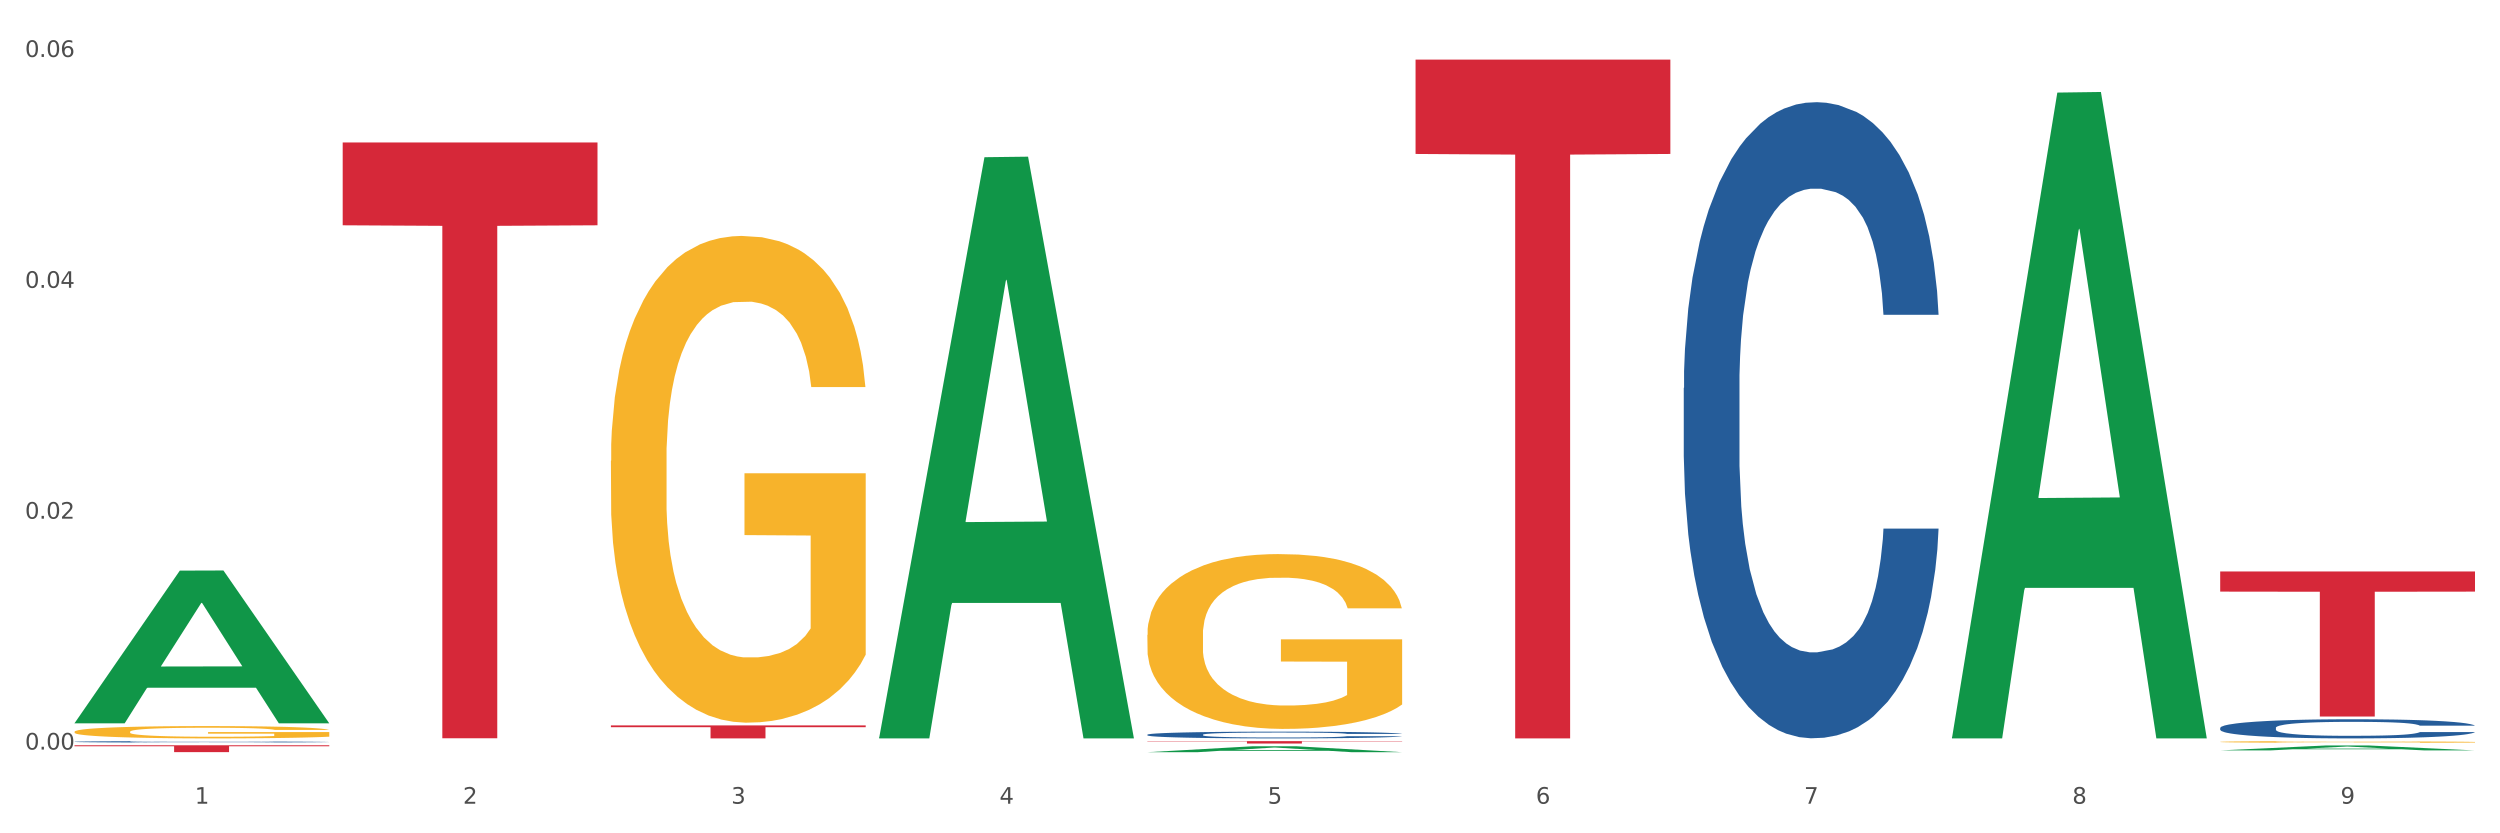<?xml version="1.0" encoding="utf-8" standalone="no"?>
<!DOCTYPE svg PUBLIC "-//W3C//DTD SVG 1.1//EN"
  "http://www.w3.org/Graphics/SVG/1.1/DTD/svg11.dtd">
<svg xmlns:xlink="http://www.w3.org/1999/xlink" width="1080pt" height="360pt" viewBox="0 0 1080 360" xmlns="http://www.w3.org/2000/svg" version="1.1">
 <rect x="0" y="0" width="1080" height="360" fill="#333333" stroke="none"/>
 <defs>
  <style type="text/css">*{stroke-linejoin: round; stroke-linecap: butt}</style>
 </defs>
 <g id="figure_1">
  <g id="patch_1">
   <path d="M 0 360 
L 1080 360 
L 1080 0 
L 0 0 
z
" style="fill: #ffffff; stroke: #ffffff; stroke-linejoin: miter"/>
  </g>
  <g id="axes_1">
   <g id="matplotlib.axis_1">
    <g id="xtick_1">
     <g id="text_1">
      <!-- 1 -->
      <g style="fill: #4d4d4d" transform="translate(84.159 347.204) scale(0.096 -0.096)">
       <defs>
        <path id="DejaVuSans-31" d="M 794 531 
L 1825 531 
L 1825 4091 
L 703 3866 
L 703 4441 
L 1819 4666 
L 2450 4666 
L 2450 531 
L 3481 531 
L 3481 0 
L 794 0 
L 794 531 
z
" transform="scale(0.016)"/>
       </defs>
       <use xlink:href="#DejaVuSans-31"/>
      </g>
     </g>
    </g>
    <g id="xtick_2">
     <g id="text_2">
      <!-- 2 -->
      <g style="fill: #4d4d4d" transform="translate(200.027 347.204) scale(0.096 -0.096)">
       <defs>
        <path id="DejaVuSans-32" d="M 1228 531 
L 3431 531 
L 3431 0 
L 469 0 
L 469 531 
Q 828 903 1448 1529 
Q 2069 2156 2228 2338 
Q 2531 2678 2651 2914 
Q 2772 3150 2772 3378 
Q 2772 3750 2511 3984 
Q 2250 4219 1831 4219 
Q 1534 4219 1204 4116 
Q 875 4013 500 3803 
L 500 4441 
Q 881 4594 1212 4672 
Q 1544 4750 1819 4750 
Q 2544 4750 2975 4387 
Q 3406 4025 3406 3419 
Q 3406 3131 3298 2873 
Q 3191 2616 2906 2266 
Q 2828 2175 2409 1742 
Q 1991 1309 1228 531 
z
" transform="scale(0.016)"/>
       </defs>
       <use xlink:href="#DejaVuSans-32"/>
      </g>
     </g>
    </g>
    <g id="xtick_3">
     <g id="text_3">
      <!-- 3 -->
      <g style="fill: #4d4d4d" transform="translate(315.896 347.204) scale(0.096 -0.096)">
       <defs>
        <path id="DejaVuSans-33" d="M 2597 2516 
Q 3050 2419 3304 2112 
Q 3559 1806 3559 1356 
Q 3559 666 3084 287 
Q 2609 -91 1734 -91 
Q 1441 -91 1130 -33 
Q 819 25 488 141 
L 488 750 
Q 750 597 1062 519 
Q 1375 441 1716 441 
Q 2309 441 2620 675 
Q 2931 909 2931 1356 
Q 2931 1769 2642 2001 
Q 2353 2234 1838 2234 
L 1294 2234 
L 1294 2753 
L 1863 2753 
Q 2328 2753 2575 2939 
Q 2822 3125 2822 3475 
Q 2822 3834 2567 4026 
Q 2313 4219 1838 4219 
Q 1578 4219 1281 4162 
Q 984 4106 628 3988 
L 628 4550 
Q 988 4650 1302 4700 
Q 1616 4750 1894 4750 
Q 2613 4750 3031 4423 
Q 3450 4097 3450 3541 
Q 3450 3153 3228 2886 
Q 3006 2619 2597 2516 
z
" transform="scale(0.016)"/>
       </defs>
       <use xlink:href="#DejaVuSans-33"/>
      </g>
     </g>
    </g>
    <g id="xtick_4">
     <g id="text_4">
      <!-- 4 -->
      <g style="fill: #4d4d4d" transform="translate(431.765 347.204) scale(0.096 -0.096)">
       <defs>
        <path id="DejaVuSans-34" d="M 2419 4116 
L 825 1625 
L 2419 1625 
L 2419 4116 
z
M 2253 4666 
L 3047 4666 
L 3047 1625 
L 3713 1625 
L 3713 1100 
L 3047 1100 
L 3047 0 
L 2419 0 
L 2419 1100 
L 313 1100 
L 313 1709 
L 2253 4666 
z
" transform="scale(0.016)"/>
       </defs>
       <use xlink:href="#DejaVuSans-34"/>
      </g>
     </g>
    </g>
    <g id="xtick_5">
     <g id="text_5">
      <!-- 5 -->
      <g style="fill: #4d4d4d" transform="translate(547.634 347.204) scale(0.096 -0.096)">
       <defs>
        <path id="DejaVuSans-35" d="M 691 4666 
L 3169 4666 
L 3169 4134 
L 1269 4134 
L 1269 2991 
Q 1406 3038 1543 3061 
Q 1681 3084 1819 3084 
Q 2600 3084 3056 2656 
Q 3513 2228 3513 1497 
Q 3513 744 3044 326 
Q 2575 -91 1722 -91 
Q 1428 -91 1123 -41 
Q 819 9 494 109 
L 494 744 
Q 775 591 1075 516 
Q 1375 441 1709 441 
Q 2250 441 2565 725 
Q 2881 1009 2881 1497 
Q 2881 1984 2565 2268 
Q 2250 2553 1709 2553 
Q 1456 2553 1204 2497 
Q 953 2441 691 2322 
L 691 4666 
z
" transform="scale(0.016)"/>
       </defs>
       <use xlink:href="#DejaVuSans-35"/>
      </g>
     </g>
    </g>
    <g id="xtick_6">
     <g id="text_6">
      <!-- 6 -->
      <g style="fill: #4d4d4d" transform="translate(663.502 347.204) scale(0.096 -0.096)">
       <defs>
        <path id="DejaVuSans-36" d="M 2113 2584 
Q 1688 2584 1439 2293 
Q 1191 2003 1191 1497 
Q 1191 994 1439 701 
Q 1688 409 2113 409 
Q 2538 409 2786 701 
Q 3034 994 3034 1497 
Q 3034 2003 2786 2293 
Q 2538 2584 2113 2584 
z
M 3366 4563 
L 3366 3988 
Q 3128 4100 2886 4159 
Q 2644 4219 2406 4219 
Q 1781 4219 1451 3797 
Q 1122 3375 1075 2522 
Q 1259 2794 1537 2939 
Q 1816 3084 2150 3084 
Q 2853 3084 3261 2657 
Q 3669 2231 3669 1497 
Q 3669 778 3244 343 
Q 2819 -91 2113 -91 
Q 1303 -91 875 529 
Q 447 1150 447 2328 
Q 447 3434 972 4092 
Q 1497 4750 2381 4750 
Q 2619 4750 2861 4703 
Q 3103 4656 3366 4563 
z
" transform="scale(0.016)"/>
       </defs>
       <use xlink:href="#DejaVuSans-36"/>
      </g>
     </g>
    </g>
    <g id="xtick_7">
     <g id="text_7">
      <!-- 7 -->
      <g style="fill: #4d4d4d" transform="translate(779.371 347.204) scale(0.096 -0.096)">
       <defs>
        <path id="DejaVuSans-37" d="M 525 4666 
L 3525 4666 
L 3525 4397 
L 1831 0 
L 1172 0 
L 2766 4134 
L 525 4134 
L 525 4666 
z
" transform="scale(0.016)"/>
       </defs>
       <use xlink:href="#DejaVuSans-37"/>
      </g>
     </g>
    </g>
    <g id="xtick_8">
     <g id="text_8">
      <!-- 8 -->
      <g style="fill: #4d4d4d" transform="translate(895.24 347.204) scale(0.096 -0.096)">
       <defs>
        <path id="DejaVuSans-38" d="M 2034 2216 
Q 1584 2216 1326 1975 
Q 1069 1734 1069 1313 
Q 1069 891 1326 650 
Q 1584 409 2034 409 
Q 2484 409 2743 651 
Q 3003 894 3003 1313 
Q 3003 1734 2745 1975 
Q 2488 2216 2034 2216 
z
M 1403 2484 
Q 997 2584 770 2862 
Q 544 3141 544 3541 
Q 544 4100 942 4425 
Q 1341 4750 2034 4750 
Q 2731 4750 3128 4425 
Q 3525 4100 3525 3541 
Q 3525 3141 3298 2862 
Q 3072 2584 2669 2484 
Q 3125 2378 3379 2068 
Q 3634 1759 3634 1313 
Q 3634 634 3220 271 
Q 2806 -91 2034 -91 
Q 1263 -91 848 271 
Q 434 634 434 1313 
Q 434 1759 690 2068 
Q 947 2378 1403 2484 
z
M 1172 3481 
Q 1172 3119 1398 2916 
Q 1625 2713 2034 2713 
Q 2441 2713 2670 2916 
Q 2900 3119 2900 3481 
Q 2900 3844 2670 4047 
Q 2441 4250 2034 4250 
Q 1625 4250 1398 4047 
Q 1172 3844 1172 3481 
z
" transform="scale(0.016)"/>
       </defs>
       <use xlink:href="#DejaVuSans-38"/>
      </g>
     </g>
    </g>
    <g id="xtick_9">
     <g id="text_9">
      <!-- 9 -->
      <g style="fill: #4d4d4d" transform="translate(1011.108 347.204) scale(0.096 -0.096)">
       <defs>
        <path id="DejaVuSans-39" d="M 703 97 
L 703 672 
Q 941 559 1184 500 
Q 1428 441 1663 441 
Q 2288 441 2617 861 
Q 2947 1281 2994 2138 
Q 2813 1869 2534 1725 
Q 2256 1581 1919 1581 
Q 1219 1581 811 2004 
Q 403 2428 403 3163 
Q 403 3881 828 4315 
Q 1253 4750 1959 4750 
Q 2769 4750 3195 4129 
Q 3622 3509 3622 2328 
Q 3622 1225 3098 567 
Q 2575 -91 1691 -91 
Q 1453 -91 1209 -44 
Q 966 3 703 97 
z
M 1959 2075 
Q 2384 2075 2632 2365 
Q 2881 2656 2881 3163 
Q 2881 3666 2632 3958 
Q 2384 4250 1959 4250 
Q 1534 4250 1286 3958 
Q 1038 3666 1038 3163 
Q 1038 2656 1286 2365 
Q 1534 2075 1959 2075 
z
" transform="scale(0.016)"/>
       </defs>
       <use xlink:href="#DejaVuSans-39"/>
      </g>
     </g>
    </g>
    <g id="xtick_10"/>
    <g id="xtick_11"/>
    <g id="xtick_12"/>
    <g id="xtick_13"/>
    <g id="xtick_14"/>
    <g id="xtick_15"/>
    <g id="xtick_16"/>
    <g id="xtick_17"/>
   </g>
   <g id="matplotlib.axis_2">
    <g id="ytick_1">
     <g id="text_10">
      <!-- 0.00 -->
      <g style="fill: #4d4d4d" transform="translate(10.8 323.813) scale(0.096 -0.096)">
       <defs>
        <path id="DejaVuSans-30" d="M 2034 4250 
Q 1547 4250 1301 3770 
Q 1056 3291 1056 2328 
Q 1056 1369 1301 889 
Q 1547 409 2034 409 
Q 2525 409 2770 889 
Q 3016 1369 3016 2328 
Q 3016 3291 2770 3770 
Q 2525 4250 2034 4250 
z
M 2034 4750 
Q 2819 4750 3233 4129 
Q 3647 3509 3647 2328 
Q 3647 1150 3233 529 
Q 2819 -91 2034 -91 
Q 1250 -91 836 529 
Q 422 1150 422 2328 
Q 422 3509 836 4129 
Q 1250 4750 2034 4750 
z
" transform="scale(0.016)"/>
        <path id="DejaVuSans-2e" d="M 684 794 
L 1344 794 
L 1344 0 
L 684 0 
L 684 794 
z
" transform="scale(0.016)"/>
       </defs>
       <use xlink:href="#DejaVuSans-30"/>
       <use xlink:href="#DejaVuSans-2e" transform="translate(63.623 0)"/>
       <use xlink:href="#DejaVuSans-30" transform="translate(95.41 0)"/>
       <use xlink:href="#DejaVuSans-30" transform="translate(159.033 0)"/>
      </g>
     </g>
    </g>
    <g id="ytick_2">
     <g id="text_11">
      <!-- 0.02 -->
      <g style="fill: #4d4d4d" transform="translate(10.8 224.077) scale(0.096 -0.096)">
       <use xlink:href="#DejaVuSans-30"/>
       <use xlink:href="#DejaVuSans-2e" transform="translate(63.623 0)"/>
       <use xlink:href="#DejaVuSans-30" transform="translate(95.41 0)"/>
       <use xlink:href="#DejaVuSans-32" transform="translate(159.033 0)"/>
      </g>
     </g>
    </g>
    <g id="ytick_3">
     <g id="text_12">
      <!-- 0.04 -->
      <g style="fill: #4d4d4d" transform="translate(10.8 124.341) scale(0.096 -0.096)">
       <use xlink:href="#DejaVuSans-30"/>
       <use xlink:href="#DejaVuSans-2e" transform="translate(63.623 0)"/>
       <use xlink:href="#DejaVuSans-30" transform="translate(95.41 0)"/>
       <use xlink:href="#DejaVuSans-34" transform="translate(159.033 0)"/>
      </g>
     </g>
    </g>
    <g id="ytick_4">
     <g id="text_13">
      <!-- 0.06 -->
      <g style="fill: #4d4d4d" transform="translate(10.8 24.605) scale(0.096 -0.096)">
       <use xlink:href="#DejaVuSans-30"/>
       <use xlink:href="#DejaVuSans-2e" transform="translate(63.623 0)"/>
       <use xlink:href="#DejaVuSans-30" transform="translate(95.41 0)"/>
       <use xlink:href="#DejaVuSans-36" transform="translate(159.033 0)"/>
      </g>
     </g>
    </g>
    <g id="ytick_5"/>
    <g id="ytick_6"/>
    <g id="ytick_7"/>
   </g>
   <g id="PolyCollection_1">
    <path d="M 32.175 312.364 
L 32.288 312.302 
L 77.68 246.507 
L 96.518 246.445 
L 142.25 312.488 
L 120.462 312.488 
L 110.589 297.109 
L 63.722 297.109 
L 63.382 297.357 
L 53.85 312.488 
L 32.175 312.488 
L 32.175 312.364 
L 69.623 287.931 
L 104.689 287.869 
L 87.326 260.522 
L 87.099 260.398 
L 86.872 260.584 
L 69.51 287.869 
L 69.623 287.931 
L 32.175 312.364 
z
" clip-path="url(#p9217465cda)" style="fill: #109648"/>
    <path d="M 148.044 61.556 
L 258.119 61.556 
L 258.119 97.324 
L 214.819 97.566 
L 214.819 318.941 
L 191.083 318.941 
L 191.083 97.566 
L 148.044 97.324 
L 148.044 61.798 
L 148.044 61.556 
z
" clip-path="url(#p9217465cda)" style="fill: #d62839"/>
    <path d="M 32.175 321.964 
L 142.25 321.964 
L 142.25 322.374 
L 98.951 322.376 
L 98.951 324.912 
L 75.214 324.912 
L 75.214 322.376 
L 32.175 322.374 
L 32.175 321.967 
L 32.175 321.964 
z
" clip-path="url(#p9217465cda)" style="fill: #d62839"/>
    <path d="M 32.175 316.125 
L 32.305 316.12 
L 32.305 315.945 
L 32.565 315.795 
L 33.864 315.43 
L 35.814 315.129 
L 37.243 314.968 
L 38.673 314.837 
L 40.362 314.706 
L 42.442 314.57 
L 46.211 314.371 
L 48.55 314.268 
L 51.409 314.162 
L 56.607 314.006 
L 60.376 313.919 
L 64.275 313.846 
L 70.643 313.758 
L 74.802 313.719 
L 79.22 313.69 
L 84.548 313.671 
L 88.577 313.666 
L 97.414 313.68 
L 104.952 313.724 
L 108.591 313.758 
L 113.269 313.816 
L 115.739 313.855 
L 119.767 313.933 
L 123.926 314.035 
L 126.785 314.123 
L 131.074 314.288 
L 134.323 314.453 
L 137.312 314.657 
L 138.871 314.798 
L 140.041 314.93 
L 141.081 315.08 
L 142.12 315.318 
L 118.728 315.318 
L 117.818 315.148 
L 116.388 314.988 
L 114.309 314.832 
L 112.49 314.735 
L 109.371 314.614 
L 106.512 314.536 
L 103.522 314.477 
L 99.884 314.429 
L 97.025 314.405 
L 92.996 314.385 
L 85.068 314.39 
L 79.74 314.429 
L 76.101 314.477 
L 73.762 314.521 
L 71.683 314.57 
L 69.343 314.638 
L 66.614 314.74 
L 64.665 314.832 
L 62.715 314.949 
L 61.156 315.066 
L 59.726 315.202 
L 58.557 315.348 
L 57.647 315.498 
L 56.867 315.683 
L 56.217 315.989 
L 56.217 316.655 
L 56.477 316.806 
L 57.127 317.005 
L 57.907 317.156 
L 59.206 317.335 
L 60.376 317.457 
L 62.585 317.632 
L 65.055 317.778 
L 67.004 317.87 
L 68.953 317.948 
L 72.332 318.055 
L 76.101 318.142 
L 79.35 318.196 
L 83.769 318.244 
L 86.758 318.264 
L 89.357 318.274 
L 95.725 318.274 
L 100.274 318.259 
L 105.342 318.225 
L 109.241 318.181 
L 112.49 318.128 
L 116.129 318.04 
L 118.468 317.958 
L 118.468 316.942 
L 89.877 316.937 
L 89.877 316.261 
L 142.25 316.261 
L 142.25 318.244 
L 140.041 318.346 
L 137.572 318.439 
L 134.973 318.521 
L 131.074 318.624 
L 126.395 318.721 
L 122.237 318.789 
L 117.818 318.847 
L 112.62 318.901 
L 105.862 318.949 
L 101.703 318.969 
L 96.505 318.983 
L 90.397 318.988 
L 85.068 318.978 
L 79.87 318.954 
L 74.412 318.91 
L 69.083 318.847 
L 65.055 318.784 
L 61.026 318.706 
L 56.737 318.604 
L 53.358 318.507 
L 50.759 318.419 
L 47.9 318.308 
L 44.781 318.162 
L 42.442 318.031 
L 40.362 317.894 
L 38.153 317.719 
L 36.594 317.569 
L 35.034 317.379 
L 34.124 317.238 
L 33.085 317.02 
L 32.305 316.713 
L 32.175 316.125 
z
" clip-path="url(#p9217465cda)" style="fill: #f7b32b"/>
    <path d="M 959.125 314.433 
L 959.255 314.425 
L 959.255 314.214 
L 959.645 313.926 
L 961.076 313.398 
L 962.898 312.997 
L 966.021 312.529 
L 967.712 312.332 
L 969.924 312.113 
L 974.478 311.758 
L 979.683 311.456 
L 983.326 311.29 
L 986.058 311.184 
L 992.173 310.995 
L 995.686 310.912 
L 999.33 310.844 
L 1002.452 310.799 
L 1007.657 310.746 
L 1011.82 310.723 
L 1016.635 310.716 
L 1020.668 310.723 
L 1026.003 310.753 
L 1033.809 310.844 
L 1036.802 310.897 
L 1040.835 310.988 
L 1044.999 311.109 
L 1048.382 311.229 
L 1052.285 311.403 
L 1056.319 311.63 
L 1060.222 311.917 
L 1062.955 312.181 
L 1065.167 312.461 
L 1067.118 312.801 
L 1068.549 313.171 
L 1069.2 313.481 
L 1045.389 313.481 
L 1044.739 313.201 
L 1043.438 312.899 
L 1042.137 312.695 
L 1040.705 312.529 
L 1038.493 312.34 
L 1036.542 312.219 
L 1033.289 312.076 
L 1030.296 311.985 
L 1027.824 311.932 
L 1024.832 311.887 
L 1018.456 311.841 
L 1013.902 311.841 
L 1011.04 311.856 
L 1007.527 311.894 
L 1004.534 311.947 
L 1001.021 312.038 
L 998.289 312.136 
L 995.556 312.264 
L 993.995 312.355 
L 991.653 312.521 
L 990.092 312.657 
L 988.01 312.891 
L 986.839 313.058 
L 984.757 313.488 
L 983.846 313.806 
L 983.456 314.025 
L 983.196 314.266 
L 983.196 315.445 
L 983.976 315.974 
L 984.627 316.2 
L 985.668 316.457 
L 987.619 316.79 
L 990.482 317.114 
L 993.474 317.349 
L 995.947 317.492 
L 998.289 317.598 
L 1000.631 317.681 
L 1003.493 317.757 
L 1005.835 317.802 
L 1009.348 317.847 
L 1013.512 317.87 
L 1016.765 317.87 
L 1023.4 317.832 
L 1026.393 317.794 
L 1029.255 317.742 
L 1032.378 317.658 
L 1034.85 317.568 
L 1036.282 317.5 
L 1038.624 317.356 
L 1040.445 317.205 
L 1042.006 317.031 
L 1043.047 316.88 
L 1044.218 316.654 
L 1045.129 316.397 
L 1045.389 316.261 
L 1069.2 316.261 
L 1068.68 316.533 
L 1067.769 316.797 
L 1065.947 317.152 
L 1064.516 317.356 
L 1062.304 317.606 
L 1059.962 317.817 
L 1056.709 318.051 
L 1053.717 318.225 
L 1050.594 318.376 
L 1047.211 318.512 
L 1041.096 318.701 
L 1038.884 318.754 
L 1034.2 318.845 
L 1030.557 318.897 
L 1025.222 318.95 
L 1019.757 318.981 
L 1014.032 318.988 
L 1008.958 318.973 
L 1003.363 318.928 
L 999.85 318.882 
L 995.947 318.814 
L 991.393 318.709 
L 987.099 318.58 
L 983.065 318.429 
L 979.292 318.255 
L 975.779 318.059 
L 971.225 317.734 
L 967.842 317.417 
L 965.37 317.122 
L 963.679 316.873 
L 961.987 316.555 
L 961.076 316.336 
L 959.645 315.808 
L 959.125 315.316 
L 959.125 314.433 
z
" clip-path="url(#p9217465cda)" style="fill: #255c99"/>
    <path d="M 727.387 167.613 
L 727.517 167.362 
L 727.517 160.335 
L 727.908 150.799 
L 729.339 133.231 
L 731.161 119.93 
L 734.283 104.37 
L 735.975 97.845 
L 738.187 90.567 
L 742.741 78.771 
L 747.945 68.732 
L 751.588 63.211 
L 754.321 59.698 
L 760.436 53.423 
L 763.949 50.663 
L 767.592 48.404 
L 770.715 46.898 
L 775.919 45.142 
L 780.083 44.389 
L 784.897 44.138 
L 788.931 44.389 
L 794.265 45.392 
L 802.072 48.404 
L 805.065 50.161 
L 809.098 53.172 
L 813.262 57.188 
L 816.645 61.203 
L 820.548 66.976 
L 824.581 74.505 
L 828.485 84.041 
L 831.217 92.825 
L 833.429 102.111 
L 835.381 113.405 
L 836.812 125.702 
L 837.463 135.992 
L 813.652 135.992 
L 813.001 126.706 
L 811.7 116.667 
L 810.399 109.891 
L 808.968 104.37 
L 806.756 98.096 
L 804.804 94.08 
L 801.551 89.312 
L 798.559 86.3 
L 796.087 84.543 
L 793.094 83.038 
L 786.719 81.532 
L 782.165 81.532 
L 779.302 82.034 
L 775.789 83.289 
L 772.797 85.045 
L 769.284 88.057 
L 766.551 91.319 
L 763.819 95.586 
L 762.257 98.597 
L 759.915 104.119 
L 758.354 108.636 
L 756.272 116.416 
L 755.101 121.937 
L 753.019 136.243 
L 752.109 146.783 
L 751.718 154.061 
L 751.458 162.092 
L 751.458 201.243 
L 752.239 218.811 
L 752.889 226.34 
L 753.93 234.873 
L 755.882 245.915 
L 758.744 256.707 
L 761.737 264.487 
L 764.209 269.255 
L 766.551 272.769 
L 768.893 275.529 
L 771.756 278.039 
L 774.098 279.545 
L 777.611 281.05 
L 781.774 281.803 
L 785.027 281.803 
L 791.663 280.549 
L 794.656 279.294 
L 797.518 277.537 
L 800.641 274.776 
L 803.113 271.765 
L 804.544 269.506 
L 806.886 264.738 
L 808.708 259.718 
L 810.269 253.946 
L 811.31 248.927 
L 812.481 241.398 
L 813.392 232.865 
L 813.652 228.347 
L 837.463 228.347 
L 836.942 237.382 
L 836.031 246.166 
L 834.21 257.962 
L 832.779 264.738 
L 830.567 273.02 
L 828.225 280.047 
L 824.972 287.827 
L 821.979 293.599 
L 818.856 298.618 
L 815.474 303.136 
L 809.358 309.41 
L 807.146 311.167 
L 802.462 314.178 
L 798.819 315.935 
L 793.485 317.692 
L 788.02 318.696 
L 782.295 318.946 
L 777.22 318.445 
L 771.626 316.939 
L 768.113 315.433 
L 764.209 313.174 
L 759.655 309.661 
L 755.362 305.394 
L 751.328 300.375 
L 747.555 294.603 
L 744.042 288.078 
L 739.488 277.286 
L 736.105 266.745 
L 733.633 256.958 
L 731.941 248.676 
L 730.25 238.135 
L 729.339 230.857 
L 727.908 213.289 
L 727.387 196.977 
L 727.387 167.613 
z
" clip-path="url(#p9217465cda)" style="fill: #255c99"/>
    <path d="M 263.912 313.377 
L 373.988 313.377 
L 373.988 314.156 
L 330.688 314.162 
L 330.688 318.988 
L 306.951 318.988 
L 306.951 314.162 
L 263.912 314.156 
L 263.912 313.382 
L 263.912 313.377 
z
" clip-path="url(#p9217465cda)" style="fill: #d62839"/>
    <path d="M 495.65 274.264 
L 495.78 274.195 
L 495.78 271.712 
L 496.04 269.573 
L 497.339 264.4 
L 499.289 260.123 
L 500.718 257.847 
L 502.148 255.984 
L 503.837 254.122 
L 505.917 252.191 
L 509.685 249.363 
L 512.025 247.914 
L 514.884 246.396 
L 520.082 244.189 
L 523.851 242.948 
L 527.75 241.913 
L 534.118 240.671 
L 538.276 240.119 
L 542.695 239.706 
L 548.023 239.43 
L 552.052 239.361 
L 560.889 239.568 
L 568.427 240.188 
L 572.066 240.671 
L 576.744 241.499 
L 579.214 242.051 
L 583.242 243.155 
L 587.401 244.603 
L 590.26 245.845 
L 594.549 248.19 
L 597.798 250.535 
L 600.787 253.432 
L 602.346 255.433 
L 603.516 257.295 
L 604.556 259.433 
L 605.595 262.813 
L 582.203 262.813 
L 581.293 260.399 
L 579.863 258.123 
L 577.784 255.916 
L 575.965 254.536 
L 572.846 252.811 
L 569.986 251.708 
L 566.997 250.88 
L 563.359 250.19 
L 560.499 249.845 
L 556.471 249.569 
L 548.543 249.638 
L 543.215 250.19 
L 539.576 250.88 
L 537.237 251.501 
L 535.157 252.191 
L 532.818 253.156 
L 530.089 254.605 
L 528.14 255.916 
L 526.19 257.571 
L 524.631 259.226 
L 523.201 261.158 
L 522.032 263.227 
L 521.122 265.366 
L 520.342 267.987 
L 519.692 272.332 
L 519.692 281.782 
L 519.952 283.921 
L 520.602 286.749 
L 521.382 288.887 
L 522.681 291.439 
L 523.851 293.164 
L 526.06 295.647 
L 528.529 297.716 
L 530.479 299.027 
L 532.428 300.131 
L 535.807 301.648 
L 539.576 302.89 
L 542.825 303.649 
L 547.244 304.338 
L 550.233 304.614 
L 552.832 304.752 
L 559.2 304.752 
L 563.748 304.545 
L 568.817 304.062 
L 572.716 303.442 
L 575.965 302.683 
L 579.603 301.441 
L 581.943 300.269 
L 581.943 285.852 
L 553.352 285.783 
L 553.352 276.195 
L 605.725 276.195 
L 605.725 304.338 
L 603.516 305.787 
L 601.047 307.097 
L 598.447 308.27 
L 594.549 309.719 
L 589.87 311.098 
L 585.711 312.064 
L 581.293 312.892 
L 576.094 313.65 
L 569.337 314.34 
L 565.178 314.616 
L 559.98 314.823 
L 553.871 314.892 
L 548.543 314.754 
L 543.345 314.409 
L 537.887 313.788 
L 532.558 312.892 
L 528.529 311.995 
L 524.501 310.891 
L 520.212 309.443 
L 516.833 308.063 
L 514.234 306.822 
L 511.375 305.235 
L 508.256 303.166 
L 505.917 301.303 
L 503.837 299.372 
L 501.628 296.889 
L 500.068 294.75 
L 498.509 292.06 
L 497.599 290.06 
L 496.56 286.956 
L 495.78 282.61 
L 495.65 274.264 
z
" clip-path="url(#p9217465cda)" style="fill: #f7b32b"/>
    <path d="M 263.912 199.086 
L 264.042 198.894 
L 264.042 191.981 
L 264.302 186.027 
L 265.602 171.624 
L 267.551 159.718 
L 268.981 153.38 
L 270.41 148.195 
L 272.1 143.01 
L 274.179 137.633 
L 277.948 129.759 
L 280.287 125.726 
L 283.146 121.501 
L 288.345 115.356 
L 292.114 111.899 
L 296.012 109.018 
L 302.38 105.562 
L 306.539 104.025 
L 310.958 102.873 
L 316.286 102.105 
L 320.315 101.913 
L 329.152 102.489 
L 336.689 104.217 
L 340.328 105.562 
L 345.007 107.866 
L 347.476 109.403 
L 351.505 112.475 
L 355.663 116.508 
L 358.523 119.965 
L 362.811 126.494 
L 366.06 133.024 
L 369.049 141.09 
L 370.609 146.659 
L 371.778 151.844 
L 372.818 157.797 
L 373.858 167.207 
L 350.465 167.207 
L 349.555 160.486 
L 348.126 154.148 
L 346.047 148.003 
L 344.227 144.162 
L 341.108 139.361 
L 338.249 136.288 
L 335.26 133.984 
L 331.621 132.064 
L 328.762 131.103 
L 324.733 130.335 
L 316.806 130.527 
L 311.477 132.064 
L 307.839 133.984 
L 305.499 135.712 
L 303.42 137.633 
L 301.081 140.321 
L 298.352 144.354 
L 296.402 148.003 
L 294.453 152.612 
L 292.893 157.221 
L 291.464 162.598 
L 290.294 168.359 
L 289.384 174.313 
L 288.605 181.61 
L 287.955 193.709 
L 287.955 220.019 
L 288.215 225.972 
L 288.865 233.846 
L 289.644 239.799 
L 290.944 246.905 
L 292.114 251.706 
L 294.323 258.619 
L 296.792 264.381 
L 298.741 268.029 
L 300.691 271.102 
L 304.07 275.327 
L 307.839 278.784 
L 311.088 280.896 
L 315.506 282.817 
L 318.495 283.585 
L 321.094 283.969 
L 327.462 283.969 
L 332.011 283.393 
L 337.079 282.048 
L 340.978 280.32 
L 344.227 278.208 
L 347.866 274.751 
L 350.205 271.486 
L 350.205 231.349 
L 321.614 231.157 
L 321.614 204.463 
L 373.988 204.463 
L 373.988 282.817 
L 371.778 286.849 
L 369.309 290.498 
L 366.71 293.763 
L 362.811 297.796 
L 358.133 301.637 
L 353.974 304.325 
L 349.555 306.63 
L 344.357 308.742 
L 337.599 310.663 
L 333.44 311.431 
L 328.242 312.007 
L 322.134 312.199 
L 316.806 311.815 
L 311.607 310.855 
L 306.149 309.126 
L 300.821 306.63 
L 296.792 304.133 
L 292.763 301.061 
L 288.475 297.028 
L 285.096 293.187 
L 282.497 289.73 
L 279.637 285.313 
L 276.518 279.552 
L 274.179 274.367 
L 272.1 268.99 
L 269.891 262.076 
L 268.331 256.123 
L 266.772 248.633 
L 265.862 243.064 
L 264.822 234.422 
L 264.042 222.323 
L 263.912 199.086 
z
" clip-path="url(#p9217465cda)" style="fill: #f7b32b"/>
    <path d="M 959.125 320.493 
L 959.255 320.492 
L 959.255 320.469 
L 959.515 320.449 
L 960.814 320.4 
L 962.764 320.36 
L 964.193 320.339 
L 965.623 320.321 
L 967.312 320.304 
L 969.391 320.286 
L 973.16 320.259 
L 975.5 320.246 
L 978.359 320.232 
L 983.557 320.211 
L 987.326 320.199 
L 991.225 320.19 
L 997.593 320.178 
L 1001.751 320.173 
L 1006.17 320.169 
L 1011.498 320.166 
L 1015.527 320.166 
L 1024.364 320.168 
L 1031.902 320.173 
L 1035.541 320.178 
L 1040.219 320.186 
L 1042.688 320.191 
L 1046.717 320.201 
L 1050.876 320.215 
L 1053.735 320.226 
L 1058.024 320.248 
L 1061.273 320.27 
L 1064.262 320.298 
L 1065.821 320.316 
L 1066.991 320.334 
L 1068.03 320.354 
L 1069.07 320.385 
L 1045.677 320.385 
L 1044.768 320.363 
L 1043.338 320.341 
L 1041.259 320.321 
L 1039.439 320.308 
L 1036.32 320.292 
L 1033.461 320.281 
L 1030.472 320.274 
L 1026.833 320.267 
L 1023.974 320.264 
L 1019.946 320.261 
L 1012.018 320.262 
L 1006.69 320.267 
L 1003.051 320.274 
L 1000.712 320.279 
L 998.632 320.286 
L 996.293 320.295 
L 993.564 320.308 
L 991.614 320.321 
L 989.665 320.336 
L 988.106 320.352 
L 986.676 320.37 
L 985.506 320.389 
L 984.597 320.409 
L 983.817 320.434 
L 983.167 320.475 
L 983.167 320.563 
L 983.427 320.583 
L 984.077 320.61 
L 984.857 320.63 
L 986.156 320.654 
L 987.326 320.67 
L 989.535 320.693 
L 992.004 320.712 
L 993.954 320.725 
L 995.903 320.735 
L 999.282 320.749 
L 1003.051 320.761 
L 1006.3 320.768 
L 1010.718 320.774 
L 1013.708 320.777 
L 1016.307 320.778 
L 1022.675 320.778 
L 1027.223 320.776 
L 1032.292 320.772 
L 1036.19 320.766 
L 1039.439 320.759 
L 1043.078 320.747 
L 1045.418 320.736 
L 1045.418 320.601 
L 1016.827 320.601 
L 1016.827 320.511 
L 1069.2 320.511 
L 1069.2 320.774 
L 1066.991 320.788 
L 1064.521 320.8 
L 1061.922 320.811 
L 1058.024 320.825 
L 1053.345 320.838 
L 1049.186 320.847 
L 1044.768 320.855 
L 1039.569 320.862 
L 1032.811 320.868 
L 1028.653 320.871 
L 1023.454 320.873 
L 1017.346 320.873 
L 1012.018 320.872 
L 1006.82 320.869 
L 1001.361 320.863 
L 996.033 320.855 
L 992.004 320.846 
L 987.976 320.836 
L 983.687 320.822 
L 980.308 320.809 
L 977.709 320.798 
L 974.85 320.783 
L 971.731 320.763 
L 969.391 320.746 
L 967.312 320.728 
L 965.103 320.705 
L 963.543 320.685 
L 961.984 320.659 
L 961.074 320.641 
L 960.034 320.612 
L 959.255 320.571 
L 959.125 320.493 
z
" clip-path="url(#p9217465cda)" style="fill: #f7b32b"/>
    <path d="M 32.175 320.445 
L 32.305 320.444 
L 32.305 320.428 
L 32.695 320.407 
L 34.127 320.367 
L 35.948 320.337 
L 39.071 320.302 
L 40.762 320.287 
L 42.974 320.271 
L 47.528 320.244 
L 52.733 320.221 
L 56.376 320.209 
L 59.108 320.201 
L 65.224 320.187 
L 68.737 320.18 
L 72.38 320.175 
L 75.503 320.172 
L 80.707 320.168 
L 84.871 320.166 
L 89.685 320.166 
L 93.718 320.166 
L 99.053 320.169 
L 106.86 320.175 
L 109.852 320.179 
L 113.886 320.186 
L 118.049 320.195 
L 121.432 320.204 
L 125.336 320.217 
L 129.369 320.234 
L 133.273 320.256 
L 136.005 320.276 
L 138.217 320.297 
L 140.168 320.322 
L 141.6 320.35 
L 142.25 320.373 
L 118.44 320.373 
L 117.789 320.352 
L 116.488 320.329 
L 115.187 320.314 
L 113.756 320.302 
L 111.544 320.288 
L 109.592 320.278 
L 106.339 320.268 
L 103.347 320.261 
L 100.874 320.257 
L 97.882 320.254 
L 91.506 320.25 
L 86.952 320.25 
L 84.09 320.251 
L 80.577 320.254 
L 77.584 320.258 
L 74.071 320.265 
L 71.339 320.272 
L 68.607 320.282 
L 67.045 320.289 
L 64.703 320.301 
L 63.142 320.311 
L 61.06 320.329 
L 59.889 320.341 
L 57.807 320.374 
L 56.896 320.398 
L 56.506 320.414 
L 56.246 320.432 
L 56.246 320.52 
L 57.027 320.56 
L 57.677 320.577 
L 58.718 320.596 
L 60.67 320.621 
L 63.532 320.646 
L 66.525 320.663 
L 68.997 320.674 
L 71.339 320.682 
L 73.681 320.688 
L 76.543 320.694 
L 78.885 320.697 
L 82.398 320.701 
L 86.562 320.702 
L 89.815 320.702 
L 96.451 320.7 
L 99.443 320.697 
L 102.306 320.693 
L 105.428 320.687 
L 107.901 320.68 
L 109.332 320.675 
L 111.674 320.664 
L 113.495 320.653 
L 115.057 320.64 
L 116.098 320.628 
L 117.269 320.611 
L 118.179 320.592 
L 118.44 320.582 
L 142.25 320.582 
L 141.73 320.602 
L 140.819 320.622 
L 138.997 320.649 
L 137.566 320.664 
L 135.354 320.683 
L 133.012 320.698 
L 129.759 320.716 
L 126.767 320.729 
L 123.644 320.74 
L 120.261 320.751 
L 114.146 320.765 
L 111.934 320.769 
L 107.25 320.776 
L 103.607 320.78 
L 98.272 320.783 
L 92.807 320.786 
L 87.083 320.786 
L 82.008 320.785 
L 76.413 320.782 
L 72.9 320.778 
L 68.997 320.773 
L 64.443 320.765 
L 60.149 320.756 
L 56.116 320.744 
L 52.342 320.731 
L 48.829 320.717 
L 44.275 320.692 
L 40.893 320.668 
L 38.42 320.646 
L 36.729 320.628 
L 35.037 320.604 
L 34.127 320.587 
L 32.695 320.548 
L 32.175 320.511 
L 32.175 320.445 
z
" clip-path="url(#p9217465cda)" style="fill: #255c99"/>
    <path d="M 495.65 320.166 
L 605.725 320.166 
L 605.725 320.31 
L 562.425 320.311 
L 562.425 321.204 
L 538.689 321.204 
L 538.689 320.311 
L 495.65 320.31 
L 495.65 320.167 
L 495.65 320.166 
z
" clip-path="url(#p9217465cda)" style="fill: #d62839"/>
    <path d="M 611.519 25.759 
L 721.594 25.759 
L 721.594 66.508 
L 678.294 66.784 
L 678.294 318.987 
L 654.557 318.987 
L 654.557 66.784 
L 611.519 66.508 
L 611.519 26.035 
L 611.519 25.759 
z
" clip-path="url(#p9217465cda)" style="fill: #d62839"/>
    <path d="M 959.125 246.871 
L 1069.2 246.871 
L 1069.2 255.58 
L 1025.9 255.639 
L 1025.9 309.538 
L 1002.164 309.538 
L 1002.164 255.639 
L 959.125 255.58 
L 959.125 246.93 
L 959.125 246.871 
z
" clip-path="url(#p9217465cda)" style="fill: #d62839"/>
    <path d="M 959.125 324.176 
L 959.238 324.174 
L 1004.63 322.053 
L 1023.468 322.051 
L 1069.2 324.18 
L 1047.412 324.18 
L 1037.539 323.684 
L 990.672 323.684 
L 990.332 323.692 
L 980.799 324.18 
L 959.125 324.18 
L 959.125 324.176 
L 996.573 323.388 
L 1031.638 323.386 
L 1014.276 322.505 
L 1014.049 322.501 
L 1013.822 322.507 
L 996.46 323.386 
L 996.573 323.388 
L 959.125 324.176 
z
" clip-path="url(#p9217465cda)" style="fill: #109648"/>
    <path d="M 843.256 318.46 
L 843.369 318.197 
L 888.761 39.995 
L 907.599 39.733 
L 953.331 318.984 
L 931.543 318.984 
L 921.67 253.956 
L 874.803 253.956 
L 874.463 255.005 
L 864.931 318.984 
L 843.256 318.984 
L 843.256 318.46 
L 880.704 215.15 
L 915.77 214.888 
L 898.407 99.254 
L 898.18 98.729 
L 897.953 99.516 
L 880.591 214.888 
L 880.704 215.15 
L 843.256 318.46 
z
" clip-path="url(#p9217465cda)" style="fill: #109648"/>
    <path d="M 495.65 324.945 
L 495.763 324.942 
L 541.155 322.384 
L 559.993 322.381 
L 605.725 324.95 
L 583.937 324.95 
L 574.064 324.351 
L 527.197 324.351 
L 526.857 324.361 
L 517.324 324.95 
L 495.65 324.95 
L 495.65 324.945 
L 533.098 323.995 
L 568.163 323.992 
L 550.801 322.929 
L 550.574 322.924 
L 550.347 322.931 
L 532.985 323.992 
L 533.098 323.995 
L 495.65 324.945 
z
" clip-path="url(#p9217465cda)" style="fill: #109648"/>
    <path d="M 379.781 318.516 
L 379.895 318.28 
L 425.286 67.915 
L 444.124 67.679 
L 489.856 318.988 
L 468.068 318.988 
L 458.196 260.467 
L 411.328 260.467 
L 410.988 261.411 
L 401.456 318.988 
L 379.781 318.988 
L 379.781 318.516 
L 417.229 225.544 
L 452.295 225.308 
L 434.932 121.244 
L 434.705 120.772 
L 434.478 121.48 
L 417.116 225.308 
L 417.229 225.544 
L 379.781 318.516 
z
" clip-path="url(#p9217465cda)" style="fill: #109648"/>
    <path d="M 495.65 317.381 
L 495.78 317.378 
L 495.78 317.304 
L 496.17 317.202 
L 497.602 317.016 
L 499.423 316.875 
L 502.546 316.709 
L 504.237 316.64 
L 506.449 316.563 
L 511.003 316.437 
L 516.208 316.331 
L 519.851 316.272 
L 522.583 316.235 
L 528.698 316.168 
L 532.212 316.139 
L 535.855 316.115 
L 538.977 316.099 
L 544.182 316.08 
L 548.345 316.072 
L 553.16 316.07 
L 557.193 316.072 
L 562.528 316.083 
L 570.335 316.115 
L 573.327 316.134 
L 577.361 316.166 
L 581.524 316.208 
L 584.907 316.251 
L 588.81 316.312 
L 592.844 316.392 
L 596.747 316.493 
L 599.48 316.587 
L 601.692 316.685 
L 603.643 316.805 
L 605.075 316.936 
L 605.725 317.045 
L 581.915 317.045 
L 581.264 316.946 
L 579.963 316.84 
L 578.662 316.768 
L 577.23 316.709 
L 575.019 316.643 
L 573.067 316.6 
L 569.814 316.549 
L 566.821 316.517 
L 564.349 316.499 
L 561.357 316.483 
L 554.981 316.467 
L 550.427 316.467 
L 547.565 316.472 
L 544.052 316.485 
L 541.059 316.504 
L 537.546 316.536 
L 534.814 316.571 
L 532.081 316.616 
L 530.52 316.648 
L 528.178 316.707 
L 526.617 316.755 
L 524.535 316.837 
L 523.364 316.896 
L 521.282 317.048 
L 520.371 317.16 
L 519.981 317.237 
L 519.721 317.322 
L 519.721 317.738 
L 520.501 317.925 
L 521.152 318.005 
L 522.193 318.095 
L 524.145 318.212 
L 527.007 318.327 
L 530 318.41 
L 532.472 318.46 
L 534.814 318.498 
L 537.156 318.527 
L 540.018 318.554 
L 542.36 318.57 
L 545.873 318.586 
L 550.037 318.594 
L 553.29 318.594 
L 559.925 318.58 
L 562.918 318.567 
L 565.781 318.548 
L 568.903 318.519 
L 571.375 318.487 
L 572.807 318.463 
L 575.149 318.412 
L 576.97 318.359 
L 578.532 318.298 
L 579.573 318.244 
L 580.744 318.164 
L 581.654 318.074 
L 581.915 318.026 
L 605.725 318.026 
L 605.205 318.122 
L 604.294 318.215 
L 602.472 318.34 
L 601.041 318.412 
L 598.829 318.5 
L 596.487 318.575 
L 593.234 318.658 
L 590.242 318.719 
L 587.119 318.772 
L 583.736 318.82 
L 577.621 318.887 
L 575.409 318.905 
L 570.725 318.937 
L 567.082 318.956 
L 561.747 318.975 
L 556.282 318.985 
L 550.557 318.988 
L 545.483 318.983 
L 539.888 318.967 
L 536.375 318.951 
L 532.472 318.927 
L 527.918 318.889 
L 523.624 318.844 
L 519.591 318.791 
L 515.817 318.73 
L 512.304 318.66 
L 507.75 318.546 
L 504.367 318.434 
L 501.895 318.33 
L 500.204 318.242 
L 498.512 318.13 
L 497.602 318.053 
L 496.17 317.866 
L 495.65 317.693 
L 495.65 317.381 
z
" clip-path="url(#p9217465cda)" style="fill: #255c99"/>
   </g>
  </g>
 </g>
 <defs>
  <clipPath id="p9217465cda">
   <rect x="32.175" y="10.8" width="1037.025" height="329.109"/>
  </clipPath>
 </defs>
</svg>
